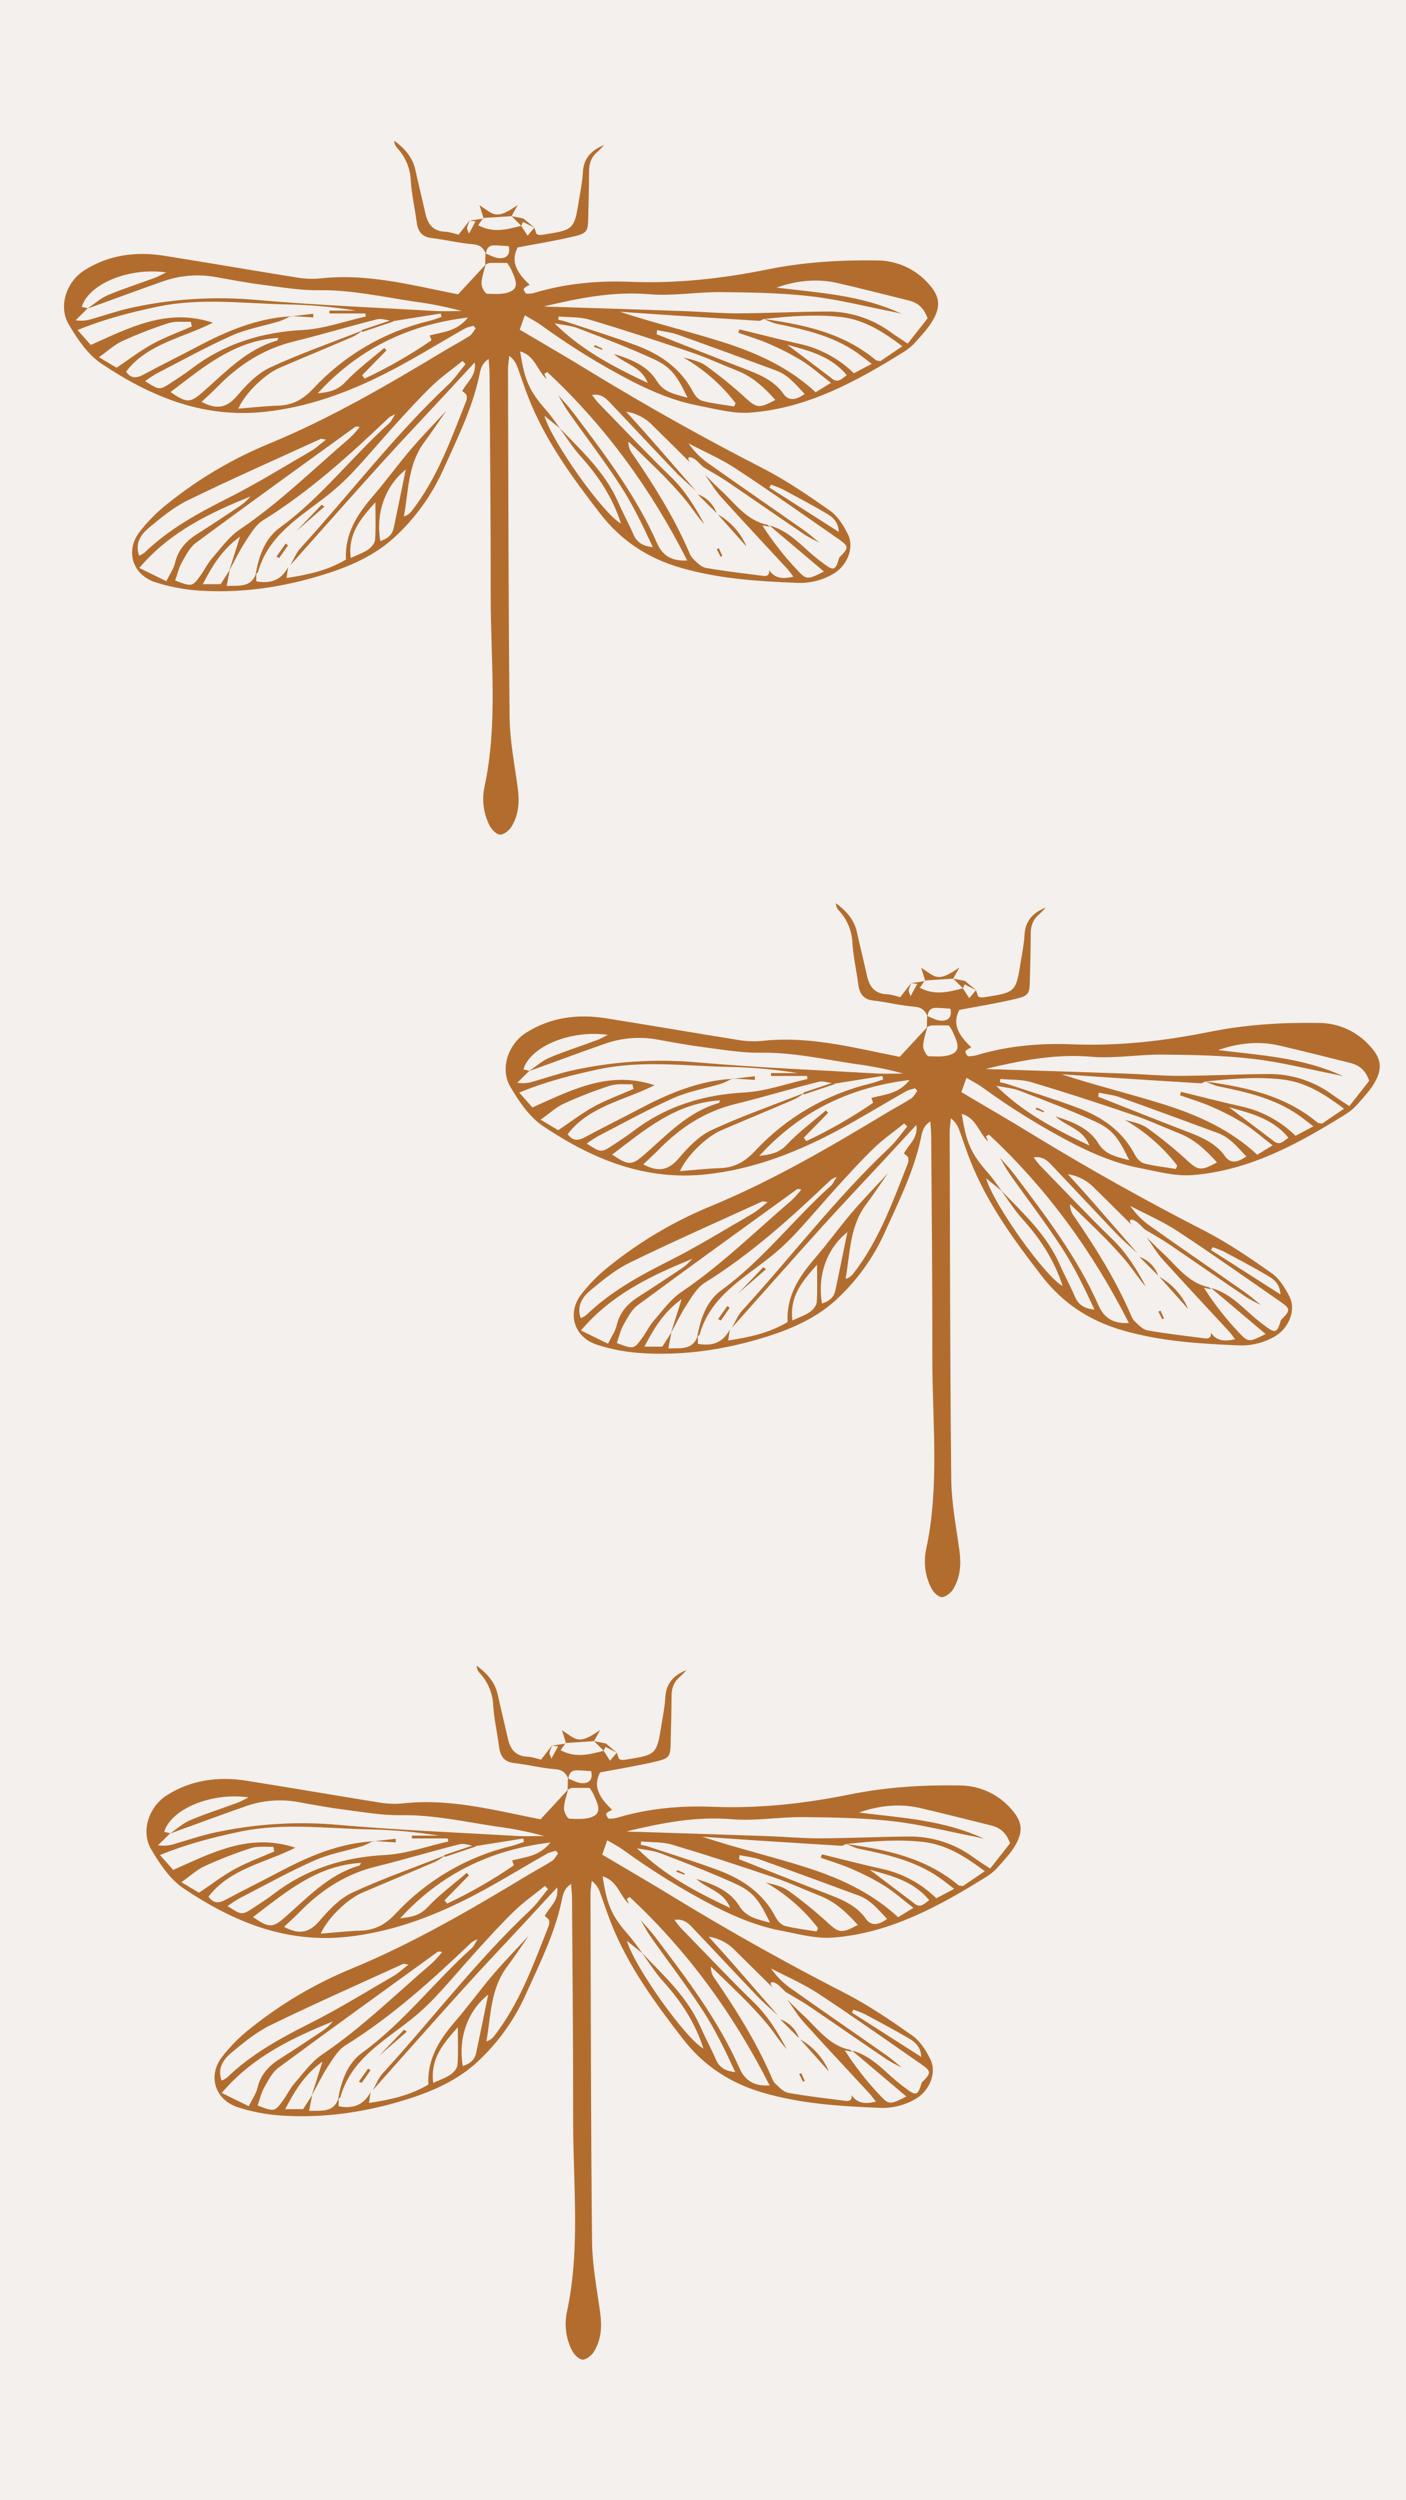 <svg xmlns="http://www.w3.org/2000/svg" xmlns:xlink="http://www.w3.org/1999/xlink" width="1080" zoomAndPan="magnify" viewBox="0 0 810 1440" height="1920" preserveAspectRatio="xMidYMid meet" version="1.0"><defs><clipPath id="ddc3c7bb5c"><path d="M 291 520.152 L 795 520.152 L 795 919.902 L 291 919.902 Z M 291 520.152 " clip-rule="nonzero"/></clipPath><clipPath id="742c244f3b"><path d="M 36 81 L 541 81 L 541 480.75 L 36 480.75 Z M 36 81 " clip-rule="nonzero"/></clipPath><clipPath id="bd795c9eeb"><path d="M 84 959.305 L 588 959.305 L 588 1359.055 L 84 1359.055 Z M 84 959.305 " clip-rule="nonzero"/></clipPath></defs><rect x="-81" width="972" fill="#ffffff" y="-144" height="1728" fill-opacity="1"/><rect x="-81" width="972" fill="#f3f0ed" y="-144" height="1728" fill-opacity="1"/><g clip-path="url(#ddc3c7bb5c)"><path fill="#b26d2e" d="M 789.312 602.531 C 787.453 600.418 785.391 598.531 783.125 596.859 C 780.859 595.191 778.445 593.777 775.879 592.625 C 773.312 591.473 770.652 590.605 767.902 590.02 C 765.148 589.434 762.367 589.148 759.555 589.16 C 738.371 588.812 717.32 590.133 696.535 594.344 C 670.43 599.629 644.18 602.543 617.469 601.461 C 599.195 600.73 581.027 602.32 563.332 607.516 C 561.539 608.117 559.699 608.383 557.812 608.312 C 557.133 608.246 555.887 605.902 556.18 605.461 C 556.879 604.414 558.348 603.922 559.551 603.168 C 550.816 594.949 548.996 588.793 552.66 581.66 C 563.98 579.473 575.09 577.746 585.906 575.105 C 592.641 573.473 593.172 571.965 593.309 564.793 C 593.488 555.828 593.801 546.855 593.801 537.879 C 593.801 533.441 594.965 529.734 598.418 526.801 C 599.863 525.566 601.121 524.102 602.461 522.727 C 595.07 525.609 590.641 530.395 590.23 538.434 C 589.957 543.84 588.809 549.199 587.957 554.57 C 585.332 571.18 584.902 571.578 568.062 574.195 C 567.117 574.383 566.16 574.48 565.195 574.488 C 564.59 574.363 564.023 574.145 563.488 573.84 L 562.273 570.289 L 558.367 574.898 C 556.996 572.801 555.855 571.012 554.703 569.211 C 546.512 571.305 538.535 573.516 529.906 568.875 C 530.953 567.324 531.789 566.195 532.543 565.094 L 525.004 566.227 L 525.109 565.965 L 524.898 566.238 L 524.828 566.227 L 524.898 566.227 L 518.617 574.309 C 516.441 573.809 513.719 572.73 510.941 572.625 C 503.945 572.352 500.879 568.309 499.496 562.059 C 497.645 553.684 495.527 545.305 493.695 536.926 C 492.082 529.504 487.352 524.477 481.527 520.172 C 481.594 521.738 482.145 523.109 483.172 524.289 C 484.371 525.562 485.445 526.934 486.398 528.402 C 487.348 529.867 488.16 531.41 488.836 533.023 C 489.512 534.637 490.039 536.297 490.414 538.004 C 490.789 539.715 491.012 541.441 491.078 543.188 C 491.59 551.105 493.422 558.895 494.438 566.832 C 495.129 572.176 497.203 575.609 503.141 576.258 C 511.035 577.191 518.848 579.18 526.742 579.797 C 530.934 580.121 532.891 581.891 534.273 585.191 L 534.113 585.129 L 533.957 591.723 L 534.031 591.723 L 518.324 608.688 C 513.59 607.723 509.215 606.844 504.848 605.922 C 483.215 601.379 461.582 597.031 439.223 599.473 C 434.73 599.922 430.254 599.781 425.801 599.043 C 400.238 594.961 374.73 590.531 349.172 586.477 C 332.855 583.871 317.168 585.859 302.992 594.855 C 292.656 601.43 287.934 615.59 293.996 625.914 C 298.93 634.289 304.949 643.297 312.844 648.562 C 341.211 667.59 371.672 680.27 407.379 676.301 C 431.746 673.59 454.07 665.484 475.551 654.711 C 491.559 646.68 506.785 637.098 522.398 628.289 C 523.965 627.621 525.582 627.129 527.258 626.812 L 528.43 628.32 C 527.289 629.789 526.418 631.691 524.934 632.645 C 520.367 635.598 515.508 638.102 510.848 640.918 C 478.207 660.605 445.371 679.809 410 694.469 C 388.793 703.141 369.246 714.637 351.359 728.949 C 345.02 733.883 339.41 739.539 334.531 745.914 C 326.52 756.816 330.992 770.301 343.895 774.48 C 351.832 777.043 359.961 778.629 368.281 779.234 C 391.16 780.859 413.695 777.957 435.707 771.645 C 452.105 766.93 468.168 760.742 480.961 749.277 C 487.172 743.668 492.727 737.473 497.633 730.695 C 502.535 723.914 506.68 716.699 510.062 709.047 C 517.832 691.832 526.281 674.93 530.375 656.281 C 531.121 652.93 531.426 648.762 535.957 645.902 C 536.18 649.359 536.461 651.809 536.473 654.281 C 536.734 697.211 537.195 740.145 537.133 783.129 C 537.133 819.551 541.32 856.094 533.551 892.336 C 533.145 894.227 532.906 896.141 532.832 898.074 C 532.758 900.004 532.852 901.93 533.109 903.848 C 533.371 905.766 533.793 907.645 534.379 909.488 C 534.965 911.332 535.703 913.113 536.598 914.828 C 537.758 917.059 540.492 919.801 542.574 919.855 C 544.66 919.906 547.758 917.488 549.078 915.332 C 553.266 908.523 553.801 900.953 552.734 893.059 C 550.879 879.445 548.168 865.781 548.02 852.105 C 547.309 785.445 547.32 718.773 547.109 652.102 C 547.109 649.434 547.57 646.762 547.82 644.09 C 548.988 644.984 549.992 646.035 550.828 647.242 C 551.668 648.449 552.301 649.754 552.734 651.16 C 554.828 656.855 556.703 662.68 558.922 668.289 C 568.66 693.043 584.199 714.25 600.285 735.055 C 612.168 750.449 627.508 760.605 646.484 766.125 C 668.305 772.48 690.559 773.906 712.957 774.824 C 716.82 775.055 720.629 774.703 724.387 773.773 C 728.145 772.844 731.676 771.375 734.988 769.371 C 742.652 764.594 746.695 754.438 742.934 746.887 C 740.422 741.852 737.07 736.418 732.609 733.277 C 720.043 724.449 707.258 715.703 693.637 708.719 C 660.254 691.625 627.562 673.324 595.562 653.82 C 581.949 645.441 568.125 637.484 553.844 629.004 L 556.773 620.762 C 560.41 622.918 563.258 624.332 565.812 626.164 C 582.672 638.43 600.355 649.355 618.871 658.941 C 630.965 665.086 643.34 670.188 656.566 672.73 C 666.59 674.668 676.922 677.566 686.859 676.793 C 719.699 674.238 747.867 658.781 775.195 641.766 C 777.668 640.23 779.875 638.387 781.824 636.227 C 785.406 632.164 789.262 628.152 791.918 623.504 C 796.695 615.223 795.656 609.504 789.312 602.531 Z M 524.605 573.715 C 523.938 571.785 523.34 570.961 523.488 570.309 C 523.883 568.91 524.379 567.551 524.984 566.227 L 528.418 566.668 Z M 350.156 596.039 C 347.211 597.473 345.453 598.539 343.559 599.18 C 334.543 602.543 325.359 605.422 316.531 609.16 C 312.344 610.949 308.688 614.258 304.805 616.898 L 305.004 616.699 L 301.535 615.891 C 305.43 602.812 328.562 592.969 350.156 596.039 Z M 304.793 616.898 C 319.453 611.66 334.113 606.133 348.836 601.023 C 353.699 599.34 358.703 598.309 363.836 597.93 C 368.973 597.551 374.07 597.84 379.129 598.793 C 387.934 600.375 396.742 602.027 405.621 603.16 C 416.355 604.531 427.184 606.438 437.938 606.301 C 456.711 605.984 474.785 610.121 493.098 612.844 C 502.328 614.039 511.438 615.852 520.418 618.289 C 515.457 618.289 510.48 618.531 505.539 618.289 C 471.098 616.301 436.594 614.898 402.238 611.902 C 390.125 610.805 378 610.641 365.863 611.406 C 353.727 612.172 341.719 613.859 329.84 616.469 C 322.375 618.121 315.105 620.656 307.734 622.75 C 304.559 623.848 301.312 624.133 297.996 623.598 Z M 311.453 644.875 C 316.688 641.168 320.426 637.641 324.836 635.629 C 333.539 631.645 342.445 628.184 351.559 625.254 C 355.496 623.988 360.051 624.656 364.332 624.457 C 364.543 625.359 364.762 626.258 364.98 627.16 C 357.434 630.469 349.621 633.285 342.406 637.203 C 335.465 640.973 329.148 645.883 321.59 650.941 Z M 338.008 658.648 C 340.051 657.145 342.168 655.746 344.352 654.457 C 358.867 646.98 373.172 639.012 388.062 632.383 C 396.711 628.531 406.355 626.93 415.496 624.145 C 417.59 623.375 419.605 622.441 421.547 621.348 C 402.125 622.551 384.742 629.977 367.832 638.938 C 357.652 644.344 347.285 649.41 337.148 654.875 C 333.254 656.973 330.121 657.465 327.043 653.203 C 339.484 637.012 359.379 633.914 377.098 625.023 C 350.867 616.332 329.473 627.691 306.73 637.828 L 299.129 629.242 C 314.668 622.855 329.629 619.086 344.91 615.828 C 369.852 610.531 394.699 613.953 419.59 614.477 C 433.047 614.711 446.418 615.902 459.707 618.051 L 444.199 618.051 L 444.199 619.684 L 464.91 619.684 C 464.992 620.27 465.09 620.855 465.172 621.441 C 453.109 624.145 441.086 628.543 428.961 629.199 C 405.148 630.488 383.758 637.023 364.793 651.504 C 360.98 654.418 356.93 657.023 352.918 659.664 C 346.289 663.957 346.27 663.914 338.008 658.648 Z M 352.668 664.98 C 371.516 650.688 389.316 635.211 414.848 633.766 C 414.395 634.73 414.312 635.211 414.113 635.273 C 396.523 640.289 384.512 653.348 371.348 664.879 C 363.965 671.359 361.988 671.328 352.711 664.98 Z M 370.586 670.605 C 373.777 667.578 376.762 664.93 379.535 662.082 C 391.852 649.453 406.039 640.195 423.422 635.902 C 439.559 631.945 455.477 627.105 471.59 623.066 C 473.875 622.488 476.492 623.305 479.035 623.828 L 462.785 629.285 L 462.898 629.641 C 445.16 636.605 427.109 642.875 409.863 650.898 C 402.637 654.258 396.449 660.793 391.117 667.023 C 385.348 673.84 379.57 675.434 370.625 670.605 Z M 414.91 672.773 C 407.34 673.012 399.801 673.883 391.715 674.52 C 395.539 665.789 406.848 654.719 415.508 650.992 C 429.578 644.941 443.777 639.098 457.832 633.043 C 459.637 632.109 461.336 631.016 462.93 629.758 L 463.129 630.352 L 480.93 624.383 L 480.836 624.113 L 508.375 619.715 C 508.512 620.375 508.648 621.023 508.797 621.672 C 506.449 622.457 504.156 623.398 501.77 623.988 C 495.387 625.504 489.148 627.484 483.059 629.922 C 476.965 632.359 471.086 635.234 465.418 638.539 C 459.75 641.844 454.355 645.547 449.234 649.648 C 444.113 653.75 439.32 658.203 434.855 663.012 C 429.277 668.973 423.191 672.512 414.953 672.773 Z M 501.98 632.344 C 502.312 633.391 503.141 635.055 502.898 635.223 C 490.699 643.586 477.906 650.918 464.523 657.211 L 463.047 655.297 L 477.09 640.949 L 475.82 639.527 C 468.238 646.039 460.113 651.996 453.297 659.273 C 448.66 664.281 443.359 665.043 437.453 665.703 C 460.387 640.637 488.668 626.32 524.031 622.008 C 517.582 630.164 509.582 630.289 502.02 632.344 Z M 340.133 743.191 C 347.223 737.309 354.543 731.234 362.742 727.246 C 387.965 714.949 413.652 703.609 439.184 691.945 C 439.645 691.734 440.355 692.082 442.25 692.355 C 438.941 694.898 436.512 697.242 433.676 698.887 C 417.672 708.156 401.914 717.926 385.422 726.219 C 368.207 734.879 351.559 744.02 337.59 757.547 C 336.645 758.199 335.645 758.75 334.582 759.191 C 332.039 751.988 335.672 746.953 340.133 743.191 Z M 350.25 773.895 L 334.68 766.262 C 352.562 745.223 375.242 734.68 398.836 725.004 C 397.727 726.145 396.688 727.371 395.484 728.418 C 394.262 729.449 392.977 730.395 391.633 731.254 C 383.895 736.363 376.207 741.559 368.363 746.492 C 361.871 750.555 357.055 755.602 355.254 763.391 C 354.5 766.68 352.363 769.613 350.25 773.926 Z M 355.348 773.465 C 356.73 769.602 357.441 766.062 359.191 763.055 C 361.496 759.016 363.789 754.363 367.371 751.727 C 397.734 729.297 428.332 707.266 458.891 685.129 C 459.383 684.773 460.039 684.625 461.652 685.129 C 459.863 687.367 457.938 689.484 455.875 691.473 C 434.992 709.34 415.391 728.711 392.457 744.188 C 386.281 748.375 381.664 754.91 376.648 760.648 C 374.145 763.508 372.457 767.066 370.227 770.188 C 365.266 777.184 365.012 777.203 355.348 773.496 Z M 385.047 776.555 C 385.684 773.223 386.25 770.27 386.805 767.414 L 381.57 775.59 L 371.242 775.59 C 376.719 765.203 381.988 756.062 392.719 748.188 L 386.5 767.801 C 389.578 762.199 392.301 756.43 395.77 751.141 C 398.688 746.68 401.672 741.496 405.988 738.816 C 432.879 722.145 456.051 701.047 478.805 679.371 C 479.852 678.734 480.941 678.199 482.082 677.758 C 480.492 680.25 479.906 681.797 478.816 682.781 C 457.121 702.219 439.402 725.789 415.578 743.098 C 407.035 749.309 403.578 759.402 401.727 769.738 L 401.895 769.602 C 399.023 777.633 392.195 776.418 385.047 776.586 Z M 470.512 749.969 C 470.367 751.988 468.418 754.398 466.555 755.652 C 463.77 757.59 460.398 758.691 456.512 760.5 C 454.723 746.395 462.406 737.77 470.699 728.387 C 470.699 736.406 471.004 743.191 470.512 750 Z M 481.246 743.223 C 480.367 747.414 477.465 749.508 473.527 750.785 C 470.816 734.805 476.125 719.254 488.188 709.602 C 485.738 721.578 483.551 732.426 481.246 743.254 Z M 523.234 666.844 C 523.504 668.137 523.371 669.383 522.828 670.582 C 514.137 692.574 506.176 714.941 491.32 733.852 C 490.203 735.195 488.809 736.109 487.129 736.594 C 489.812 721.852 489.391 706.469 498.984 693.664 C 503.359 687.82 507.359 681.703 511.551 675.715 C 504.66 683.18 497.527 690.438 490.941 698.156 C 483.465 706.918 476.723 716.312 469.191 725.035 C 460.188 735.508 452.973 746.543 453.738 761.422 C 443.184 767.707 431.906 770.168 419.508 772.039 L 420.426 765.758 C 416.562 773.191 410.375 775.547 402.051 773.938 L 402.051 769.539 C 402.5 769.191 403.035 768.898 403.098 768.492 C 409.086 747.297 427.066 737.078 442.816 724.688 C 448.285 720.383 453.398 715.688 458.156 710.605 C 466.449 701.758 474.23 692.418 482.398 683.441 C 489.297 675.871 496.176 668.258 503.559 661.172 C 508.93 656.027 515.078 651.746 520.91 647.035 L 522.629 648.844 C 519.266 652.898 516.281 657.348 512.473 660.918 C 481.59 689.957 455.977 723.746 427.465 754.922 C 424.973 757.652 423.59 761.402 421.684 764.68 C 439.141 745.117 456.48 725.465 474.043 706.039 C 486.051 692.762 498.398 679.797 510.574 666.668 C 516.199 660.613 521.781 654.531 527.906 647.891 C 529.109 655.535 523.328 659.242 520.754 664.352 C 521.688 665.16 522.934 665.859 523.234 666.879 Z M 538.941 580.457 C 541.758 580.457 544.574 580.762 547.52 580.938 C 548.66 586.176 545.969 588.047 542.062 587.852 C 539.465 587.715 536.941 586.215 534.375 585.242 C 534.66 582.508 535.852 580.488 538.965 580.488 Z M 549.414 606.551 C 545.695 608.93 539.895 608.5 535.059 608.332 C 533.844 608.332 531.77 604.457 531.832 602.414 C 531.938 598.781 533.32 595.18 534.188 591.578 C 534.898 591.094 535.672 590.77 536.512 590.605 C 539.949 590.477 543.395 590.605 546.66 590.605 C 547.52 591.824 548.285 593.098 548.965 594.426 C 550.648 598.488 553.75 603.82 549.457 606.582 Z M 568.02 678.594 L 576.785 685.652 C 580.871 691.203 584.555 697.172 589.152 702.219 C 599.32 713.496 607.434 725.852 612.191 740.68 C 602.316 735.508 572.586 693.977 568.062 678.625 Z M 698.516 718.281 C 700.801 719.016 703.031 719.887 705.207 720.898 C 713.875 725.539 722.59 730.133 731.051 735.16 C 734.328 737.117 737.418 739.895 737.656 745.516 L 697.656 719.945 C 697.992 719.422 698.273 718.867 698.559 718.312 Z M 606.504 671.734 C 618.648 684.488 630.641 697.402 642.816 710.125 C 646.785 714.312 651.195 718 655.383 721.914 C 646.637 711.875 637.887 701.832 629.133 691.789 C 624.945 687.055 620.754 682.418 615.184 676.258 C 618.121 676.703 620.902 677.613 623.531 678.988 C 626.16 680.367 628.492 682.141 630.523 684.301 C 637.688 691.328 644.797 698.406 651.93 705.465 C 650.484 703.422 650.492 701.602 653.426 702.898 C 655.793 703.945 657.551 706.363 659.574 708.133 C 664.148 710.898 668.871 713.453 673.289 716.457 C 688.254 726.617 703.09 736.973 718.055 747.129 C 720.742 748.766 723.512 750.242 726.367 751.559 C 723.395 749.172 720.535 746.617 717.418 744.43 C 699.383 731.77 681.238 719.297 663.246 706.555 C 658.445 703.305 654.402 699.293 651.113 694.52 C 660.285 699.359 669.961 703.484 678.547 709.18 C 698.559 722.324 718.117 736.145 737.781 749.809 C 743.605 753.863 743.488 754.711 737.941 760.281 C 735.992 767.152 734.895 767.977 730.336 764.805 C 725.926 761.621 721.738 758.172 717.773 754.449 C 711.824 749.055 705.75 743.977 697.75 741.832 L 729.113 768.324 C 719.949 772.941 719.133 773.234 714.148 767.926 C 706.469 759.855 699.629 751.129 693.625 741.746 L 697.875 742.531 C 697.375 742.133 696.934 741.484 696.379 741.371 C 684.316 738.824 677.781 728.867 669.477 721.309 C 666.41 718.523 663.539 715.527 660.578 712.617 C 663.719 716.93 666.398 721.57 669.93 725.484 C 682.496 739.402 695.344 753.055 708.055 766.836 C 709.102 767.945 709.93 769.246 711.512 771.285 C 705.363 772.773 700.902 772.332 697.543 767.527 C 697.898 770.051 696.629 771.152 694.273 770.848 C 683.207 769.414 672.098 768.176 661.121 766.23 C 658.41 765.746 655.887 763.086 653.707 760.992 C 652.379 759.738 651.676 757.746 650.914 756 C 642.254 736.25 630.859 718.113 618.691 700.406 C 617.93 699.418 617.359 698.332 616.98 697.145 C 616.602 695.957 616.434 694.742 616.484 693.496 C 620.125 696.973 623.812 700.426 627.383 703.965 C 631.508 707.996 635.668 712.008 639.625 716.188 C 643.352 720.133 647.047 724.133 650.398 728.395 C 653.75 732.656 656.492 737.098 660.148 741.016 C 654.977 731.285 649.344 722.039 641.301 714.176 C 626.84 700.133 613.027 685.441 598.91 670.992 C 597.703 669.586 596.574 668.121 595.52 666.594 C 601.047 665.758 603.832 668.844 606.504 671.734 Z M 569.352 657.527 L 568.031 654.48 L 569.707 653.434 C 603.027 684.426 629.395 720.648 650.336 761.969 C 641.613 762.461 636.168 759.309 632.953 752 C 620.691 724.188 602.367 700.227 584.211 676.195 C 581.707 672.898 578.785 669.914 576.055 666.773 C 578.012 670.027 579.758 673.434 581.949 676.531 C 591.895 690.648 602.449 704.344 611.832 718.816 C 619.059 729.945 624.859 742 630.516 754.27 C 625.215 753.77 621.477 751.852 619.371 747.004 C 616.578 740.562 613.195 734.375 610.355 727.945 C 602.848 711.004 589.477 698.762 576.965 685.82 L 577.078 685.902 C 574.441 682.395 572.012 678.699 569.121 675.434 C 559.477 664.438 556.66 658.418 554.105 641.547 C 562.711 643.988 564 652.793 569.383 657.527 Z M 632.684 658.375 C 627.668 650.27 619.07 646.363 608.055 642.992 C 614.945 649.191 623.688 649.957 627.625 659.746 C 607.277 650.145 589.141 640.543 573.918 625.359 C 578.48 626.281 583.27 626.605 587.531 628.25 C 602.117 633.84 616.734 639.441 630.934 645.934 C 640.891 650.488 644.391 655.359 650.547 668.227 C 642.809 666.082 636.777 665.098 632.684 658.375 Z M 683.469 667.895 C 676.363 661.441 668.922 655.41 661.145 649.789 C 657.469 647.16 652.598 646.207 648.086 645.043 C 653.926 648.383 659.379 652.266 664.445 656.688 C 669.516 661.109 674.102 665.984 678.199 671.316 L 677.363 673.266 C 671.246 672.219 665.059 671.59 659.09 670.051 C 656.996 669.516 654.902 667.117 653.801 665.043 C 646.703 651.434 635.008 643.336 621.207 638.152 C 607.77 633.098 593.98 628.898 580.367 624.352 C 578.965 623.883 577.488 623.66 576.043 623.305 L 576.293 621.422 C 582.242 621.977 588.461 621.578 594.094 623.254 C 613.414 629.004 632.586 635.266 651.688 641.746 C 661.113 644.887 670.105 649.074 679.352 652.742 C 688.242 656.227 694.828 662.512 701.121 669.496 C 691.582 674.594 690.41 674.188 683.438 667.934 Z M 705.676 665.797 C 699.875 657.82 691.281 654.582 682.578 651.242 C 665.906 644.836 649.332 638.207 632.723 631.66 C 632.828 630.875 632.922 630.09 633.027 629.305 C 636.996 630.145 641.121 630.543 644.902 631.891 C 663.867 638.645 682.766 645.59 701.645 652.582 C 708.465 655.105 712.828 660.551 718.004 666.082 C 713.008 669.484 709.027 670.488 705.645 665.852 Z M 733.805 657.203 C 725.512 650.918 717.195 644.637 708.012 637.703 C 720.996 641.266 733.145 644.301 742.266 655.223 C 739.332 657.328 737.32 659.934 733.773 657.254 Z M 746.371 654.145 C 742.004 649.871 737.129 646.289 731.746 643.395 C 726.367 640.504 720.688 638.418 714.715 637.137 C 703.195 634.594 691.844 631.621 680.422 628.824 C 680.223 629.496 680.023 630.152 679.812 630.824 C 685.773 632.918 691.875 634.711 697.613 637.242 C 704.078 639.992 710.309 643.195 716.305 646.855 C 721.875 650.344 726.84 654.812 733.133 659.664 L 724.328 665.066 C 708.703 650.543 689.992 642.219 670.43 636.051 C 650.871 629.883 631.145 625.191 611.52 618.699 C 620.379 619.316 629.246 619.953 638.105 620.531 C 655.992 621.703 673.871 622.836 691.75 623.922 C 692.59 623.922 693.488 623.273 694.359 622.875 C 696.934 623.84 699.457 625.16 702.148 625.703 C 719.469 629.223 736.602 633.18 750.977 644.375 C 752.465 645.535 753.961 646.668 756.641 648.719 Z M 761.668 647.117 C 760.211 646.836 759.438 646.918 759.02 646.562 C 742.266 632.48 722.066 627.117 701.051 623.871 C 698.859 623.535 696.652 623.23 694.453 622.906 C 709.02 621.305 723.52 620.059 738.266 621.641 C 752.012 623.105 762.672 629.871 774.297 638.551 Z M 777.375 637.055 C 773.344 634.352 770.391 632.531 767.605 630.488 C 764.895 628.5 762.039 626.746 759.043 625.227 C 756.043 623.707 752.941 622.441 749.738 621.43 C 746.531 620.418 743.266 619.672 739.941 619.195 C 736.613 618.719 733.27 618.512 729.91 618.582 C 712.965 618.719 696.035 619.566 679.09 619.629 C 668.883 619.629 658.66 618.676 648.441 618.32 C 624.168 617.461 599.887 616.707 575.602 615.934 C 573.047 615.852 570.492 615.934 567.926 615.598 C 587.824 610.867 607.719 606.844 628.535 608.613 C 642.148 609.777 655.98 607.254 669.707 607.391 C 686.953 607.559 704.266 607.828 721.395 609.777 C 737.52 611.621 753.395 615.715 769.375 618.824 C 770.871 619.117 772.348 619.496 773.836 619.871 C 750.809 609.055 726.141 607.789 701.793 604.793 C 713.867 600.52 725.648 599.559 736.945 602.164 C 750.664 605.305 764.266 608.836 777.918 612.207 C 782.883 613.43 786.59 616.145 788.82 622.477 Z M 777.375 637.055 " fill-opacity="1" fill-rule="nonzero"/></g><path fill="#b26d2e" d="M 552.691 557.223 C 540.043 566.008 539.152 562.875 530.703 557.355 C 531.461 559.793 532.219 562.238 532.973 564.688 C 538.211 564.332 543.539 564.008 549.141 563.641 Z M 552.691 557.223 " fill-opacity="1" fill-rule="nonzero"/><path fill="#b26d2e" d="M 533.016 564.676 L 532.828 564.676 L 532.566 565.043 L 533.109 564.969 C 533.078 564.898 533.047 564.781 533.016 564.676 Z M 533.016 564.676 " fill-opacity="1" fill-rule="nonzero"/><path fill="#b26d2e" d="M 422.93 621.23 L 422.008 621.23 L 421.578 621.453 L 422.188 621.453 Z M 422.93 621.23 " fill-opacity="1" fill-rule="nonzero"/><path fill="#b26d2e" d="M 434.855 619.859 L 422.93 621.23 L 434.91 621.953 C 434.887 621.254 434.879 620.551 434.855 619.859 Z M 434.855 619.859 " fill-opacity="1" fill-rule="nonzero"/><path fill="#b26d2e" d="M 667.961 735.41 C 673.469 741.59 678.984 747.766 684.504 753.938 C 682.844 750.02 680.594 746.477 677.762 743.309 C 674.93 740.137 671.664 737.504 667.961 735.41 Z M 667.961 735.41 " fill-opacity="1" fill-rule="nonzero"/><path fill="#b26d2e" d="M 656.41 723.871 L 667.238 734.68 C 666.801 733.43 666.23 732.242 665.527 731.121 C 664.82 730 664 728.969 663.062 728.035 C 662.125 727.098 661.094 726.281 659.973 725.578 C 658.848 724.875 657.66 724.305 656.41 723.871 Z M 656.41 723.871 " fill-opacity="1" fill-rule="nonzero"/><path fill="#b26d2e" d="M 670.578 759.359 C 669.879 757.871 669.215 756.379 668.578 754.879 L 667.352 755.422 L 669.582 759.809 Z M 670.578 759.359 " fill-opacity="1" fill-rule="nonzero"/><path fill="#b26d2e" d="M 439.715 729.852 L 425.277 744.941 L 441.309 730.961 Z M 439.715 729.852 " fill-opacity="1" fill-rule="nonzero"/><path fill="#b26d2e" d="M 413.695 759.746 L 415.297 760.523 L 420.387 753.191 L 418.992 752.23 Z M 413.695 759.746 " fill-opacity="1" fill-rule="nonzero"/><path fill="#b26d2e" d="M 596.398 638.793 L 601.238 640.625 L 601.488 639.945 L 597.363 637.945 Z M 596.398 638.793 " fill-opacity="1" fill-rule="nonzero"/><path fill="#b26d2e" d="M 555.75 566.949 L 562.305 570.27 L 555.957 565 L 549.184 563.641 L 554.734 569.191 Z M 555.75 566.949 " fill-opacity="1" fill-rule="nonzero"/><g clip-path="url(#742c244f3b)"><path fill="#b26d2e" d="M 534.879 163.379 C 533.016 161.266 530.953 159.379 528.691 157.707 C 526.426 156.039 524.012 154.625 521.445 153.473 C 518.879 152.32 516.219 151.449 513.465 150.867 C 510.715 150.281 507.93 149.996 505.117 150.008 C 483.934 149.66 462.887 150.98 442.102 155.191 C 415.996 160.477 389.742 163.387 363.031 162.309 C 344.758 161.578 326.59 163.168 308.895 168.363 C 307.105 168.965 305.266 169.23 303.375 169.16 C 302.695 169.094 301.449 166.75 301.742 166.309 C 302.445 165.262 303.91 164.77 305.113 164.016 C 296.383 155.797 294.559 149.641 298.223 142.508 C 309.543 140.32 320.652 138.594 331.473 135.953 C 338.203 134.32 338.738 132.812 338.875 125.641 C 339.051 116.676 339.367 107.703 339.367 98.727 C 339.367 94.289 340.527 90.582 343.984 87.648 C 345.43 86.414 346.688 84.949 348.027 83.574 C 340.633 86.457 336.203 91.242 335.797 99.281 C 335.523 104.688 334.371 110.047 333.523 115.418 C 330.895 132.027 330.465 132.426 313.629 135.043 C 312.68 135.227 311.723 135.328 310.758 135.336 C 310.156 135.211 309.586 134.992 309.051 134.688 L 307.836 131.137 L 303.93 135.746 C 302.559 133.648 301.418 131.859 300.266 130.059 C 292.078 132.152 284.098 134.363 275.469 129.723 C 276.516 128.172 277.355 127.043 278.109 125.941 L 270.57 127.074 L 270.676 126.812 L 270.465 127.086 L 270.391 127.074 L 270.465 127.074 L 264.184 135.156 C 262.004 134.656 259.281 133.578 256.508 133.473 C 249.512 133.199 246.445 129.156 245.062 122.906 C 243.207 114.527 241.094 106.152 239.262 97.773 C 237.648 90.352 232.914 85.324 227.094 81.02 C 227.16 82.586 227.707 83.957 228.738 85.137 C 229.934 86.41 231.008 87.781 231.961 89.25 C 232.914 90.715 233.727 92.258 234.402 93.871 C 235.078 95.484 235.602 97.145 235.98 98.852 C 236.355 100.562 236.578 102.289 236.641 104.035 C 237.156 111.953 238.988 119.742 240.004 127.68 C 240.695 133.023 242.77 136.457 248.707 137.105 C 256.602 138.039 264.414 140.027 272.309 140.645 C 276.496 140.969 278.453 142.738 279.836 146.039 L 279.68 145.977 L 279.523 152.57 L 279.598 152.57 L 263.891 169.535 C 259.156 168.57 254.777 167.691 250.414 166.77 C 228.777 162.227 207.145 157.879 184.789 160.32 C 180.293 160.77 175.82 160.629 171.363 159.891 C 145.805 155.809 120.297 151.379 94.734 147.324 C 78.422 144.719 62.734 146.707 48.555 155.703 C 38.223 162.277 33.5 176.438 39.562 186.762 C 44.492 195.137 50.516 204.145 58.41 209.41 C 86.777 228.438 117.238 241.117 152.945 237.148 C 177.312 234.438 199.637 226.332 221.113 215.559 C 237.125 207.523 252.348 197.945 267.961 189.137 C 269.527 188.465 271.148 187.973 272.82 187.66 L 273.992 189.168 C 272.852 190.637 271.984 192.539 270.496 193.492 C 265.93 196.445 261.07 198.949 256.414 201.766 C 223.773 221.453 190.934 240.656 155.562 255.316 C 134.355 263.988 114.812 275.484 96.922 289.797 C 90.586 294.73 84.977 300.387 80.098 306.762 C 72.086 317.664 76.555 331.148 89.457 335.328 C 97.395 337.891 105.523 339.477 113.844 340.082 C 136.727 341.707 159.258 338.805 181.27 332.492 C 197.668 327.777 213.73 321.59 226.527 310.125 C 232.734 304.516 238.293 298.32 243.195 291.543 C 248.102 284.762 252.242 277.547 255.629 269.895 C 263.398 252.676 271.848 235.777 275.941 217.129 C 276.684 213.777 276.988 209.609 281.523 206.75 C 281.742 210.207 282.023 212.656 282.035 215.129 C 282.297 258.059 282.758 300.992 282.695 343.977 C 282.695 380.398 286.883 416.941 279.113 453.184 C 278.711 455.074 278.469 456.988 278.395 458.922 C 278.324 460.852 278.414 462.777 278.676 464.695 C 278.934 466.613 279.359 468.492 279.941 470.336 C 280.527 472.18 281.27 473.961 282.16 475.676 C 283.324 477.906 286.059 480.648 288.141 480.703 C 290.223 480.754 293.324 478.336 294.645 476.18 C 298.832 469.371 299.367 461.801 298.297 453.906 C 296.445 440.293 293.73 426.629 293.586 412.953 C 292.875 346.293 292.883 279.621 292.676 212.949 C 292.676 210.277 293.137 207.609 293.387 204.938 C 294.555 205.832 295.555 206.883 296.395 208.09 C 297.23 209.297 297.867 210.602 298.297 212.008 C 300.391 217.703 302.266 223.527 304.488 229.137 C 314.227 253.891 329.766 275.098 345.848 295.902 C 357.734 311.297 373.074 321.453 392.047 326.973 C 413.871 333.328 436.121 334.754 458.52 335.672 C 462.383 335.902 466.195 335.551 469.949 334.621 C 473.707 333.691 477.242 332.223 480.551 330.219 C 488.215 325.441 492.258 315.285 488.5 307.734 C 485.984 302.699 482.637 297.266 478.176 294.125 C 465.609 285.297 452.824 276.551 439.199 269.566 C 405.816 252.473 373.125 234.172 341.125 214.668 C 327.512 206.289 313.691 198.332 299.406 189.852 L 302.34 181.609 C 305.973 183.766 308.82 185.18 311.375 187.012 C 328.234 199.277 345.922 210.199 364.434 219.789 C 376.527 225.934 388.906 231.035 402.133 233.578 C 412.152 235.516 422.488 238.414 432.426 237.641 C 465.262 235.086 493.43 219.629 520.762 202.613 C 523.23 201.078 525.441 199.234 527.391 197.074 C 530.973 193.012 534.824 189 537.484 184.352 C 542.258 176.07 541.223 170.352 534.879 163.379 Z M 270.172 134.562 C 269.5 132.633 268.906 131.809 269.051 131.156 C 269.445 129.758 269.945 128.398 270.547 127.074 L 273.984 127.516 Z M 95.719 156.887 C 92.777 158.32 91.016 159.387 89.121 160.027 C 80.105 163.387 70.922 166.27 62.094 170.008 C 57.906 171.797 54.254 175.105 50.367 177.746 L 50.566 177.547 L 47.102 176.738 C 50.996 163.66 74.129 153.816 95.719 156.887 Z M 50.355 177.746 C 65.016 172.508 79.676 166.98 94.398 161.871 C 99.266 160.188 104.266 159.156 109.402 158.777 C 114.535 158.398 119.633 158.688 124.691 159.641 C 133.5 161.223 142.305 162.875 151.188 164.008 C 161.918 165.379 172.746 167.285 183.5 167.148 C 202.277 166.832 220.348 170.969 238.664 173.691 C 247.895 174.887 257 176.699 265.984 179.137 C 261.02 179.137 256.047 179.379 251.102 179.137 C 216.664 177.148 182.16 175.746 147.805 172.75 C 135.691 171.652 123.566 171.488 111.43 172.254 C 99.293 173.02 87.281 174.707 75.406 177.316 C 67.938 178.969 60.672 181.504 53.301 183.598 C 50.125 184.695 46.879 184.98 43.562 184.445 Z M 57.016 205.723 C 62.254 202.016 65.992 198.488 70.398 196.477 C 79.102 192.492 88.012 189.031 97.121 186.102 C 101.059 184.832 105.613 185.504 109.898 185.305 C 110.105 186.207 110.328 187.105 110.547 188.008 C 102.996 191.316 95.184 194.133 87.969 198.047 C 81.027 201.82 74.715 206.73 67.152 211.789 Z M 83.574 219.492 C 85.617 217.992 87.73 216.594 89.918 215.305 C 104.43 207.828 118.734 199.859 133.625 193.23 C 142.273 189.379 151.918 187.777 161.059 184.992 C 163.152 184.223 165.172 183.289 167.113 182.195 C 147.688 183.398 130.305 190.824 113.395 199.785 C 103.215 205.191 92.852 210.258 82.715 215.723 C 78.816 217.82 75.688 218.312 72.609 214.051 C 85.047 197.859 104.945 194.762 122.66 185.871 C 96.43 177.18 75.039 188.539 52.293 198.676 L 44.691 190.09 C 60.23 183.703 75.195 179.934 90.473 176.676 C 115.414 171.379 140.266 174.801 165.156 175.324 C 178.613 175.559 191.984 176.75 205.27 178.898 L 189.762 178.898 L 189.762 180.531 L 210.473 180.531 C 210.559 181.117 210.652 181.703 210.738 182.289 C 198.672 184.992 186.652 189.391 174.527 190.047 C 150.715 191.336 129.32 197.871 110.359 212.352 C 106.547 215.262 102.492 217.871 98.484 220.508 C 91.855 224.805 91.836 224.762 83.574 219.492 Z M 98.23 225.828 C 117.082 211.535 134.883 196.059 160.41 194.613 C 159.961 195.578 159.879 196.059 159.68 196.121 C 142.086 201.137 130.074 214.195 116.914 225.723 C 109.531 232.207 107.551 232.176 98.273 225.828 Z M 116.148 231.453 C 119.344 228.426 122.328 225.777 125.102 222.93 C 137.414 210.301 151.605 201.043 168.988 196.75 C 185.125 192.793 201.039 187.953 217.156 183.914 C 219.438 183.336 222.055 184.152 224.602 184.676 L 208.348 190.133 L 208.465 190.488 C 190.727 197.453 172.672 203.723 155.426 211.746 C 148.203 215.105 142.012 221.641 136.684 227.871 C 130.914 234.688 125.133 236.281 116.191 231.453 Z M 160.473 233.621 C 152.902 233.859 145.363 234.73 137.281 235.367 C 141.102 226.637 152.41 215.566 161.07 211.84 C 175.145 205.785 189.344 199.945 203.395 193.891 C 205.199 192.957 206.898 191.863 208.496 190.605 L 208.695 191.199 L 226.496 185.23 L 226.402 184.961 L 253.941 180.562 C 254.078 181.223 254.215 181.871 254.359 182.52 C 252.016 183.305 249.723 184.246 247.332 184.832 C 240.949 186.352 234.715 188.332 228.621 190.77 C 222.531 193.207 216.652 196.082 210.984 199.387 C 205.316 202.691 199.922 206.395 194.801 210.496 C 189.68 214.598 184.887 219.051 180.422 223.859 C 174.84 229.82 168.758 233.359 160.516 233.621 Z M 247.543 193.191 C 247.879 194.238 248.707 195.902 248.465 196.07 C 236.266 204.434 223.473 211.766 210.086 218.059 L 208.609 216.145 L 222.652 201.797 L 221.387 200.375 C 213.805 206.887 205.68 212.844 198.863 220.121 C 194.223 225.129 188.926 225.891 183.02 226.551 C 205.949 201.484 234.234 187.168 269.598 182.855 C 263.145 191.012 255.145 191.137 247.586 193.191 Z M 85.699 304.039 C 92.785 298.156 100.105 292.082 108.305 288.094 C 133.531 275.797 159.219 264.457 184.746 252.793 C 185.207 252.582 185.918 252.93 187.816 253.203 C 184.504 255.746 182.078 258.09 179.238 259.734 C 163.238 269.004 147.48 278.773 130.988 287.066 C 113.773 295.727 97.121 304.867 83.152 318.395 C 82.207 319.047 81.207 319.598 80.148 320.039 C 77.605 312.836 81.238 307.801 85.699 304.039 Z M 95.812 334.742 L 80.242 327.109 C 98.129 306.07 120.809 295.527 144.398 285.852 C 143.289 286.992 142.254 288.219 141.051 289.266 C 139.828 290.297 138.543 291.242 137.195 292.102 C 129.457 297.211 121.773 302.406 113.93 307.34 C 107.438 311.402 102.621 316.449 100.82 324.238 C 100.066 327.527 97.93 330.457 95.812 334.773 Z M 100.914 334.312 C 102.297 330.449 103.008 326.91 104.758 323.902 C 107.059 319.863 109.352 315.211 112.934 312.574 C 143.301 290.145 173.898 268.113 204.453 245.977 C 204.945 245.621 205.605 245.473 207.219 245.977 C 205.426 248.215 203.5 250.332 201.438 252.32 C 180.559 270.188 160.957 289.559 138.023 305.035 C 131.844 309.223 127.227 315.758 122.211 321.496 C 119.707 324.355 118.023 327.914 115.793 331.035 C 110.828 338.031 110.578 338.051 100.914 334.344 Z M 130.609 337.402 C 131.25 334.07 131.812 331.117 132.367 328.262 L 127.133 336.438 L 116.809 336.438 C 122.285 326.051 127.551 316.91 138.285 309.035 L 132.066 328.648 C 135.145 323.047 137.867 317.277 141.332 311.988 C 144.254 307.527 147.238 302.344 151.551 299.664 C 178.441 282.992 201.617 261.891 224.371 240.219 C 225.414 239.582 226.508 239.047 227.648 238.605 C 226.055 241.098 225.469 242.645 224.379 243.629 C 202.684 263.066 184.965 286.637 161.145 303.945 C 152.598 310.156 149.145 320.25 147.289 330.586 L 147.457 330.449 C 144.59 338.48 137.762 337.266 130.609 337.434 Z M 216.078 310.816 C 215.93 312.836 213.984 315.242 212.117 316.5 C 209.332 318.438 205.961 319.539 202.078 321.348 C 200.285 307.242 207.973 298.617 216.266 289.234 C 216.266 297.254 216.57 304.039 216.078 310.848 Z M 226.809 304.07 C 225.93 308.258 223.031 310.355 219.094 311.633 C 216.379 295.652 221.688 280.102 233.754 270.449 C 231.301 282.426 229.113 293.273 226.809 304.102 Z M 268.801 227.691 C 269.07 228.984 268.934 230.23 268.391 231.43 C 259.699 253.422 251.742 275.789 236.883 294.699 C 235.77 296.043 234.371 296.957 232.695 297.441 C 235.375 282.699 234.957 267.316 244.547 254.512 C 248.926 248.668 252.926 242.551 257.113 236.562 C 250.223 244.027 243.094 251.285 236.508 259.004 C 229.031 267.766 222.285 277.16 214.758 285.883 C 205.754 296.355 198.539 307.391 199.301 322.27 C 188.746 328.555 177.469 331.016 165.07 332.887 L 165.992 326.605 C 162.129 334.039 155.941 336.395 147.613 334.785 L 147.613 330.387 C 148.066 330.039 148.598 329.746 148.664 329.34 C 154.652 308.145 172.633 297.926 188.379 285.535 C 193.852 281.23 198.965 276.535 203.719 271.453 C 212.016 262.605 219.793 253.266 227.961 244.289 C 234.863 236.719 241.742 229.105 249.125 222.02 C 254.496 216.875 260.645 212.594 266.477 207.883 L 268.191 209.691 C 264.832 213.746 261.848 218.195 258.035 221.766 C 227.156 250.805 201.543 284.594 173.027 315.77 C 170.535 318.5 169.156 322.25 167.25 325.527 C 184.703 305.965 202.047 286.312 219.605 266.887 C 231.617 253.609 243.961 240.645 256.141 227.516 C 261.762 221.461 267.344 215.379 273.469 208.738 C 274.676 216.383 268.895 220.09 266.316 225.199 C 267.25 226.008 268.496 226.707 268.801 227.723 Z M 284.508 141.305 C 287.324 141.305 290.141 141.609 293.082 141.785 C 294.223 147.023 291.535 148.895 287.629 148.695 C 285.031 148.562 282.508 147.062 279.941 146.09 C 280.223 143.355 281.418 141.336 284.527 141.336 Z M 294.977 167.398 C 291.262 169.777 285.461 169.348 280.621 169.18 C 279.406 169.18 277.336 165.305 277.398 163.262 C 277.5 159.629 278.883 156.027 279.754 152.426 C 280.461 151.941 281.238 151.617 282.078 151.453 C 285.512 151.324 288.957 151.453 292.223 151.453 C 293.082 152.672 293.852 153.945 294.527 155.273 C 296.215 159.336 299.312 164.668 295.02 167.43 Z M 313.586 239.441 L 322.352 246.5 C 326.434 252.051 330.121 258.02 334.719 263.066 C 344.887 274.344 353 286.699 357.754 301.527 C 347.879 296.355 318.152 254.824 313.629 239.473 Z M 444.078 279.129 C 446.363 279.863 448.594 280.734 450.77 281.746 C 459.441 286.387 468.152 290.98 476.613 296.008 C 479.891 297.965 482.98 300.742 483.223 306.363 L 443.223 280.793 C 443.555 280.27 443.84 279.715 444.121 279.16 Z M 352.066 232.582 C 364.215 245.336 376.203 258.25 388.383 270.973 C 392.352 275.16 396.762 278.844 400.949 282.762 C 392.203 272.723 383.449 262.68 374.695 252.637 C 370.508 247.902 366.32 243.266 360.75 237.105 C 363.684 237.551 366.465 238.461 369.094 239.836 C 371.727 241.215 374.055 242.984 376.09 245.148 C 383.25 252.176 390.363 259.254 397.492 266.312 C 396.047 264.27 396.059 262.449 398.992 263.746 C 401.355 264.793 403.117 267.211 405.137 268.98 C 409.715 271.746 414.434 274.301 418.855 277.305 C 433.816 287.465 448.656 297.82 463.621 307.977 C 466.305 309.613 469.078 311.09 471.934 312.406 C 468.961 310.02 466.102 307.465 462.98 305.273 C 444.949 292.617 426.801 280.145 408.812 267.402 C 404.012 264.152 399.965 260.141 396.676 255.367 C 405.848 260.207 415.523 264.332 424.109 270.027 C 444.121 283.172 463.684 296.992 483.348 310.656 C 489.168 314.711 489.055 315.559 483.504 321.129 C 481.559 328 480.457 328.824 475.902 325.652 C 471.492 322.469 467.305 319.02 463.336 315.297 C 457.391 309.902 451.316 304.824 443.316 302.68 L 474.676 329.172 C 465.516 333.789 464.699 334.082 459.715 328.773 C 452.035 320.703 445.191 311.977 439.191 302.594 L 443.441 303.379 C 442.938 302.98 442.5 302.332 441.945 302.219 C 429.879 299.672 423.348 289.715 415.043 282.156 C 411.977 279.371 409.105 276.375 406.141 273.465 C 409.285 277.777 411.965 282.418 415.492 286.332 C 428.059 300.25 440.906 313.902 453.621 327.684 C 454.668 328.793 455.492 330.094 457.074 332.133 C 450.93 333.621 446.469 333.18 443.105 328.375 C 443.461 330.898 442.195 332 439.84 331.695 C 428.77 330.262 417.66 329.023 406.688 327.078 C 403.977 326.594 401.449 323.934 399.273 321.84 C 397.941 320.586 397.242 318.594 396.477 316.848 C 387.816 297.098 376.426 278.961 364.258 261.254 C 363.496 260.266 362.922 259.18 362.543 257.992 C 362.164 256.805 362 255.59 362.047 254.344 C 365.691 257.82 369.379 261.273 372.949 264.812 C 377.074 268.844 381.23 272.855 385.188 277.035 C 388.918 280.98 392.613 284.98 395.965 289.242 C 399.316 293.504 402.059 297.945 405.715 301.863 C 400.539 292.133 394.906 282.887 386.863 275.023 C 372.402 260.98 358.594 246.289 344.477 231.84 C 343.27 230.434 342.137 228.969 341.082 227.441 C 346.613 226.605 349.398 229.691 352.066 232.582 Z M 314.914 218.375 L 313.598 215.328 L 315.273 214.281 C 348.59 245.273 374.957 281.496 395.902 322.816 C 387.18 323.309 381.734 320.156 378.52 312.848 C 366.258 285.035 347.934 261.074 329.773 237.043 C 327.273 233.746 324.352 230.762 321.617 227.621 C 323.574 230.875 325.324 234.281 327.512 237.379 C 337.461 251.496 348.016 265.191 357.398 279.664 C 364.625 290.793 370.426 302.848 376.078 315.117 C 370.781 314.617 367.043 312.699 364.938 307.852 C 362.141 301.41 358.758 295.223 355.922 288.793 C 348.414 271.852 335.043 259.609 322.527 246.668 L 322.645 246.75 C 320.004 243.242 317.574 239.547 314.684 236.281 C 305.043 225.285 302.223 219.266 299.668 202.395 C 308.277 204.836 309.566 213.641 314.945 218.375 Z M 378.246 219.223 C 373.23 211.117 364.633 207.211 353.617 203.84 C 360.508 210.039 369.25 210.805 373.188 220.594 C 352.844 210.992 334.707 201.391 319.48 186.207 C 324.047 187.129 328.832 187.453 333.094 189.098 C 347.68 194.688 362.297 200.289 376.496 206.781 C 386.457 211.336 389.953 216.207 396.109 229.074 C 388.371 226.93 382.34 225.945 378.246 219.223 Z M 429.031 228.738 C 421.926 222.289 414.484 216.258 406.707 210.637 C 403.031 208.008 398.164 207.055 393.648 205.891 C 399.488 209.23 404.941 213.113 410.012 217.535 C 415.078 221.957 419.664 226.832 423.766 232.164 L 422.93 234.113 C 416.812 233.066 410.625 232.438 404.656 230.898 C 402.562 230.363 400.465 227.965 399.367 225.891 C 392.27 212.277 380.57 204.184 366.77 199 C 353.336 193.945 339.543 189.746 325.934 185.199 C 324.527 184.73 323.051 184.508 321.605 184.152 L 321.859 182.27 C 327.805 182.824 334.027 182.426 339.66 184.102 C 358.98 189.852 378.152 196.113 397.254 202.594 C 406.676 205.734 415.672 209.922 424.918 213.59 C 433.809 217.074 440.395 223.359 446.688 230.344 C 437.148 235.441 435.977 235.035 429 228.781 Z M 451.242 226.645 C 445.441 218.668 436.844 215.43 428.141 212.09 C 411.473 205.684 394.895 199.055 378.289 192.508 C 378.395 191.723 378.488 190.938 378.594 190.152 C 382.562 190.992 386.688 191.391 390.465 192.738 C 409.43 199.492 428.332 206.438 447.211 213.43 C 454.027 215.953 458.395 221.398 463.566 226.93 C 458.57 230.332 454.594 231.336 451.211 226.699 Z M 479.367 218.051 C 471.074 211.766 462.762 205.484 453.578 198.551 C 466.562 202.113 478.707 205.148 487.828 216.07 C 484.898 218.176 482.887 220.781 479.336 218.102 Z M 491.934 214.992 C 487.566 210.719 482.695 207.137 477.312 204.242 C 471.93 201.352 466.254 199.266 460.277 197.984 C 448.762 195.441 437.41 192.469 425.984 189.672 C 425.785 190.34 425.586 191 425.379 191.672 C 431.336 193.766 437.441 195.555 443.18 198.09 C 449.645 200.84 455.875 204.043 461.871 207.703 C 467.441 211.191 472.406 215.66 478.699 220.508 L 469.891 225.914 C 454.27 211.391 435.555 203.066 415.996 196.898 C 396.434 190.73 376.707 186.039 357.082 179.547 C 365.941 180.164 374.812 180.801 383.672 181.379 C 401.555 182.551 419.438 183.684 437.316 184.77 C 438.152 184.77 439.055 184.121 439.922 183.723 C 442.5 184.688 445.023 186.008 447.715 186.551 C 465.031 190.07 482.164 194.027 496.543 205.223 C 498.027 206.383 499.527 207.516 502.207 209.566 Z M 507.234 207.965 C 505.777 207.684 505.004 207.766 504.582 207.41 C 487.828 193.324 467.629 187.965 446.613 184.719 C 444.426 184.383 442.215 184.078 440.016 183.754 C 454.582 182.152 469.086 180.906 483.828 182.488 C 497.578 183.953 508.238 190.719 519.859 199.398 Z M 522.941 197.902 C 518.906 195.199 515.957 193.379 513.168 191.336 C 510.461 189.348 507.605 187.594 504.605 186.074 C 501.609 184.555 498.508 183.289 495.305 182.277 C 492.098 181.266 488.832 180.52 485.504 180.043 C 482.176 179.562 478.832 179.359 475.473 179.43 C 458.531 179.566 441.598 180.414 424.656 180.477 C 414.445 180.477 404.227 179.523 394.008 179.168 C 369.734 178.309 345.449 177.555 321.168 176.781 C 318.613 176.699 316.059 176.781 313.492 176.445 C 333.387 171.715 353.281 167.691 374.102 169.461 C 387.711 170.625 401.547 168.102 415.273 168.238 C 432.52 168.406 449.828 168.676 466.961 170.625 C 483.086 172.469 498.961 176.562 514.941 179.672 C 516.438 179.965 517.914 180.34 519.398 180.719 C 496.375 169.902 471.703 168.633 447.359 165.641 C 459.43 161.367 471.211 160.402 482.512 163.012 C 496.227 166.152 509.828 169.684 523.484 173.055 C 528.449 174.277 532.156 176.992 534.387 183.324 Z M 522.941 197.902 " fill-opacity="1" fill-rule="nonzero"/></g><path fill="#b26d2e" d="M 298.258 118.07 C 285.605 126.855 284.715 123.723 276.266 118.203 C 277.027 120.641 277.785 123.086 278.539 125.535 C 283.773 125.18 289.105 124.855 294.707 124.488 Z M 298.258 118.07 " fill-opacity="1" fill-rule="nonzero"/><path fill="#b26d2e" d="M 278.582 125.523 L 278.391 125.523 L 278.129 125.891 L 278.676 125.816 C 278.645 125.742 278.613 125.629 278.582 125.523 Z M 278.582 125.523 " fill-opacity="1" fill-rule="nonzero"/><path fill="#b26d2e" d="M 168.496 182.078 L 167.574 182.078 L 167.145 182.301 L 167.75 182.301 Z M 168.496 182.078 " fill-opacity="1" fill-rule="nonzero"/><path fill="#b26d2e" d="M 180.422 180.707 L 168.496 182.078 L 180.473 182.801 C 180.453 182.102 180.441 181.398 180.422 180.707 Z M 180.422 180.707 " fill-opacity="1" fill-rule="nonzero"/><path fill="#b26d2e" d="M 413.523 296.258 C 419.031 302.438 424.547 308.613 430.07 314.785 C 428.406 310.867 426.16 307.324 423.328 304.152 C 420.496 300.984 417.227 298.352 413.523 296.258 Z M 413.523 296.258 " fill-opacity="1" fill-rule="nonzero"/><path fill="#b26d2e" d="M 401.977 284.719 L 412.801 295.527 C 412.367 294.277 411.797 293.09 411.09 291.969 C 410.387 290.848 409.562 289.816 408.625 288.883 C 407.688 287.945 406.66 287.129 405.535 286.426 C 404.414 285.723 403.227 285.152 401.977 284.719 Z M 401.977 284.719 " fill-opacity="1" fill-rule="nonzero"/><path fill="#b26d2e" d="M 416.141 320.207 C 415.445 318.719 414.777 317.227 414.141 315.727 L 412.918 316.27 L 415.148 320.656 Z M 416.141 320.207 " fill-opacity="1" fill-rule="nonzero"/><path fill="#b26d2e" d="M 185.281 290.699 L 170.84 305.789 L 186.871 291.809 Z M 185.281 290.699 " fill-opacity="1" fill-rule="nonzero"/><path fill="#b26d2e" d="M 159.258 320.594 L 160.863 321.371 L 165.949 314.039 L 164.559 313.078 Z M 159.258 320.594 " fill-opacity="1" fill-rule="nonzero"/><path fill="#b26d2e" d="M 341.965 199.641 L 346.801 201.473 L 347.051 200.793 L 342.926 198.793 Z M 341.965 199.641 " fill-opacity="1" fill-rule="nonzero"/><path fill="#b26d2e" d="M 301.312 127.797 L 307.867 131.117 L 301.523 125.848 L 294.746 124.488 L 300.297 130.039 Z M 301.312 127.797 " fill-opacity="1" fill-rule="nonzero"/><g clip-path="url(#bd795c9eeb)"><path fill="#b26d2e" d="M 582.379 1041.684 C 580.516 1039.574 578.453 1037.684 576.191 1036.012 C 573.926 1034.344 571.512 1032.93 568.945 1031.777 C 566.379 1030.625 563.719 1029.758 560.965 1029.172 C 558.215 1028.586 555.43 1028.301 552.617 1028.312 C 531.434 1027.965 510.387 1029.285 489.602 1033.496 C 463.496 1038.781 437.246 1041.695 410.531 1040.613 C 392.258 1039.883 374.094 1041.473 356.395 1046.668 C 354.605 1047.27 352.766 1047.535 350.875 1047.465 C 350.195 1047.402 348.949 1045.055 349.242 1044.613 C 349.945 1043.566 351.41 1043.074 352.613 1042.32 C 343.883 1034.102 342.059 1027.945 345.727 1020.812 C 357.043 1018.625 368.156 1016.898 378.973 1014.258 C 385.703 1012.625 386.238 1011.117 386.375 1003.945 C 386.555 994.98 386.867 986.008 386.867 977.031 C 386.867 972.594 388.027 968.887 391.484 965.953 C 392.93 964.719 394.188 963.254 395.527 961.883 C 388.133 964.762 383.703 969.547 383.297 977.59 C 383.023 982.992 381.871 988.352 381.023 993.723 C 378.395 1010.332 377.965 1010.73 361.129 1013.348 C 360.18 1013.535 359.223 1013.633 358.258 1013.641 C 357.656 1013.516 357.086 1013.297 356.551 1012.992 L 355.336 1009.441 L 351.434 1014.051 C 350.059 1011.953 348.918 1010.164 347.766 1008.363 C 339.578 1010.457 331.598 1012.668 322.973 1008.027 C 324.02 1006.477 324.855 1005.348 325.609 1004.25 L 318.07 1005.379 L 318.176 1005.117 L 317.965 1005.391 L 317.891 1005.379 L 317.965 1005.379 L 311.684 1013.461 C 309.504 1012.961 306.781 1011.883 304.008 1011.777 C 297.012 1011.504 293.945 1007.461 292.562 1001.211 C 290.707 992.836 288.594 984.457 286.762 976.082 C 285.148 968.656 280.414 963.629 274.594 959.324 C 274.66 960.891 275.207 962.262 276.238 963.441 C 277.434 964.715 278.512 966.086 279.461 967.555 C 280.414 969.02 281.227 970.562 281.902 972.176 C 282.578 973.789 283.102 975.449 283.48 977.156 C 283.855 978.867 284.078 980.594 284.145 982.344 C 284.656 990.258 286.488 998.051 287.504 1005.984 C 288.195 1011.328 290.27 1014.762 296.207 1015.41 C 304.102 1016.344 311.914 1018.332 319.809 1018.949 C 323.996 1019.273 325.957 1021.043 327.336 1024.344 L 327.18 1024.281 L 327.023 1030.875 L 327.098 1030.875 L 311.391 1047.84 C 306.656 1046.875 302.281 1045.996 297.914 1045.074 C 276.277 1040.531 254.645 1036.188 232.289 1038.625 C 227.797 1039.078 223.32 1038.934 218.863 1038.195 C 193.305 1034.113 167.797 1029.684 142.234 1025.629 C 125.922 1023.023 110.234 1025.012 96.059 1034.008 C 85.723 1040.582 81 1054.742 87.062 1065.066 C 91.992 1073.441 98.016 1082.449 105.91 1087.715 C 134.277 1106.742 164.738 1119.422 200.445 1115.453 C 224.812 1112.742 247.137 1104.637 268.613 1093.863 C 284.625 1085.832 299.852 1076.25 315.461 1067.441 C 317.027 1066.773 318.648 1066.281 320.32 1065.965 L 321.496 1067.473 C 320.352 1068.941 319.484 1070.848 317.996 1071.797 C 313.43 1074.75 308.574 1077.254 303.914 1080.07 C 271.273 1099.758 238.438 1118.961 203.062 1133.621 C 181.859 1142.293 162.312 1153.789 144.422 1168.105 C 138.086 1173.035 132.477 1178.691 127.598 1185.066 C 119.586 1195.969 124.059 1209.453 136.957 1213.633 C 144.895 1216.195 153.027 1217.781 161.344 1218.387 C 184.227 1220.012 206.758 1217.109 228.77 1210.797 C 245.168 1206.082 261.23 1199.895 274.027 1188.43 C 280.238 1182.82 285.793 1176.625 290.695 1169.848 C 295.602 1163.066 299.746 1155.852 303.129 1148.199 C 310.898 1130.984 319.348 1114.082 323.441 1095.434 C 324.184 1092.082 324.488 1087.914 329.023 1085.055 C 329.242 1088.512 329.527 1090.961 329.535 1093.434 C 329.797 1136.363 330.258 1179.297 330.195 1222.281 C 330.195 1258.703 334.383 1295.246 326.613 1331.488 C 326.211 1333.379 325.969 1335.293 325.898 1337.227 C 325.824 1339.16 325.918 1341.082 326.176 1343 C 326.438 1344.918 326.859 1346.797 327.445 1348.641 C 328.027 1350.484 328.77 1352.266 329.66 1353.98 C 330.824 1356.211 333.559 1358.953 335.641 1359.008 C 337.727 1359.059 340.824 1356.641 342.145 1354.484 C 346.332 1347.676 346.867 1340.105 345.797 1332.211 C 343.945 1318.598 341.234 1304.934 341.086 1291.258 C 340.375 1224.598 340.383 1157.926 340.176 1091.254 C 340.176 1088.586 340.637 1085.914 340.887 1083.242 C 342.055 1084.137 343.055 1085.188 343.895 1086.395 C 344.734 1087.602 345.367 1088.906 345.797 1090.312 C 347.895 1096.008 349.766 1101.832 351.988 1107.441 C 361.727 1132.199 377.266 1153.402 393.348 1174.207 C 405.234 1189.602 420.574 1199.758 439.547 1205.277 C 461.371 1211.633 483.621 1213.059 506.02 1213.98 C 509.883 1214.207 513.695 1213.855 517.449 1212.926 C 521.207 1211.996 524.742 1210.527 528.051 1208.523 C 535.719 1203.75 539.758 1193.59 536 1186.043 C 533.488 1181.004 530.137 1175.57 525.676 1172.43 C 513.109 1163.602 500.324 1154.859 486.699 1147.875 C 453.316 1130.777 420.625 1112.477 388.625 1092.973 C 375.012 1084.594 361.191 1076.637 346.91 1068.156 L 349.84 1059.914 C 353.473 1062.07 356.32 1063.484 358.879 1065.316 C 375.734 1077.582 393.422 1088.508 411.934 1098.094 C 424.031 1104.238 436.406 1109.34 449.633 1111.883 C 459.652 1113.82 469.988 1116.723 479.926 1115.945 C 512.766 1113.391 540.934 1097.934 568.262 1080.918 C 570.73 1079.383 572.941 1077.539 574.891 1075.379 C 578.473 1071.316 582.324 1067.305 584.984 1062.656 C 589.762 1054.375 588.723 1048.656 582.379 1041.684 Z M 317.672 1012.867 C 317.004 1010.938 316.406 1010.113 316.551 1009.461 C 316.945 1008.062 317.445 1006.703 318.051 1005.379 L 321.484 1005.82 Z M 143.219 1035.191 C 140.277 1036.625 138.52 1037.695 136.621 1038.332 C 127.605 1041.695 118.422 1044.574 109.598 1048.312 C 105.406 1050.102 101.754 1053.41 97.867 1056.051 L 98.066 1055.852 L 94.602 1055.043 C 98.496 1041.965 121.629 1032.121 143.219 1035.191 Z M 97.859 1056.051 C 112.516 1050.812 127.176 1045.285 141.898 1040.176 C 146.766 1038.492 151.766 1037.461 156.902 1037.082 C 162.035 1036.703 167.133 1036.992 172.195 1037.945 C 181 1039.527 189.805 1041.18 198.688 1042.312 C 209.418 1043.684 220.246 1045.59 231 1045.453 C 249.777 1045.137 267.848 1049.273 286.164 1051.996 C 295.395 1053.191 304.5 1055.004 313.484 1057.441 C 308.52 1057.441 303.547 1057.684 298.605 1057.441 C 264.164 1055.453 229.66 1054.051 195.305 1051.055 C 183.191 1049.957 171.066 1049.793 158.93 1050.559 C 146.793 1051.324 134.785 1053.012 122.906 1055.621 C 115.438 1057.273 108.172 1059.809 100.801 1061.902 C 97.625 1063 94.379 1063.285 91.062 1062.75 Z M 104.516 1084.027 C 109.754 1080.324 113.492 1076.793 117.898 1074.781 C 126.602 1070.797 135.512 1067.336 144.621 1064.406 C 148.559 1063.141 153.113 1063.809 157.398 1063.609 C 157.605 1064.512 157.828 1065.41 158.047 1066.312 C 150.496 1069.621 142.684 1072.438 135.473 1076.355 C 128.527 1080.125 122.215 1085.035 114.652 1090.094 Z M 131.074 1097.801 C 133.117 1096.297 135.234 1094.898 137.418 1093.609 C 151.934 1086.133 166.234 1078.164 181.125 1071.535 C 189.773 1067.684 199.418 1066.082 208.562 1063.297 C 210.652 1062.527 212.672 1061.594 214.613 1060.5 C 195.188 1061.703 177.805 1069.129 160.895 1078.094 C 150.719 1083.496 140.352 1088.562 130.215 1094.031 C 126.32 1096.125 123.188 1096.617 120.109 1092.355 C 132.551 1076.164 152.445 1073.066 170.164 1064.176 C 143.93 1055.484 122.539 1066.848 99.793 1076.98 L 92.191 1068.395 C 107.73 1062.008 122.695 1058.238 137.973 1054.98 C 162.918 1049.684 187.766 1053.105 212.656 1053.633 C 226.113 1053.863 239.484 1055.055 252.77 1057.203 L 237.262 1057.203 L 237.262 1058.836 L 257.977 1058.836 C 258.059 1059.422 258.152 1060.008 258.238 1060.594 C 246.176 1063.297 234.152 1067.695 222.027 1068.355 C 198.215 1069.641 176.82 1076.176 157.859 1090.656 C 154.047 1093.57 149.996 1096.176 145.984 1098.816 C 139.355 1103.109 139.336 1103.066 131.074 1097.801 Z M 145.734 1104.133 C 164.582 1089.84 182.383 1074.363 207.91 1072.918 C 207.461 1073.883 207.379 1074.363 207.18 1074.426 C 189.586 1079.441 177.574 1092.5 164.414 1104.031 C 157.031 1110.512 155.051 1110.48 145.773 1104.133 Z M 163.648 1109.758 C 166.844 1106.73 169.828 1104.082 172.602 1101.234 C 184.918 1088.605 199.105 1079.348 216.488 1075.055 C 232.625 1071.098 248.539 1066.258 264.656 1062.219 C 266.938 1061.641 269.555 1062.457 272.102 1062.98 L 255.848 1068.438 L 255.965 1068.793 C 238.227 1075.758 220.172 1082.027 202.926 1090.051 C 195.703 1093.41 189.512 1099.945 184.184 1106.176 C 178.414 1112.992 172.633 1114.586 163.691 1109.758 Z M 207.973 1111.926 C 200.402 1112.164 192.863 1113.035 184.781 1113.672 C 188.602 1104.941 199.91 1093.871 208.57 1090.145 C 222.645 1084.094 236.844 1078.25 250.895 1072.195 C 252.699 1071.262 254.402 1070.168 255.996 1068.91 L 256.195 1069.504 L 273.996 1063.535 L 273.902 1063.266 L 301.441 1058.867 C 301.578 1059.527 301.715 1060.176 301.859 1060.824 C 299.516 1061.609 297.223 1062.551 294.836 1063.141 C 288.449 1064.656 282.215 1066.637 276.121 1069.074 C 270.031 1071.512 264.152 1074.387 258.484 1077.691 C 252.816 1080.996 247.422 1084.699 242.301 1088.801 C 237.18 1092.902 232.387 1097.359 227.922 1102.164 C 222.34 1108.125 216.258 1111.664 208.016 1111.926 Z M 295.043 1071.496 C 295.379 1072.543 296.207 1074.207 295.965 1074.375 C 283.766 1082.738 270.973 1090.07 257.586 1096.363 L 256.109 1094.449 L 270.152 1080.102 L 268.887 1078.68 C 261.305 1085.191 253.18 1091.148 246.363 1098.426 C 241.723 1103.434 236.426 1104.195 230.52 1104.855 C 253.453 1079.789 281.734 1065.473 317.098 1061.16 C 310.645 1069.316 302.645 1069.441 295.086 1071.496 Z M 133.199 1182.344 C 140.289 1176.461 147.605 1170.387 155.805 1166.398 C 181.031 1154.105 206.719 1142.762 232.246 1131.098 C 232.707 1130.887 233.418 1131.234 235.316 1131.508 C 232.008 1134.051 229.578 1136.395 226.738 1138.039 C 210.738 1147.309 194.98 1157.078 178.488 1165.371 C 161.273 1174.031 144.621 1183.172 130.652 1196.699 C 129.711 1197.355 128.707 1197.902 127.648 1198.344 C 125.105 1191.141 128.738 1186.105 133.199 1182.344 Z M 143.312 1213.047 L 127.742 1205.414 C 145.629 1184.375 168.309 1173.832 191.902 1164.156 C 190.789 1165.297 189.754 1166.523 188.551 1167.57 C 187.328 1168.602 186.043 1169.547 184.695 1170.406 C 176.957 1175.516 169.273 1180.711 161.43 1185.645 C 154.938 1189.707 150.121 1194.754 148.32 1202.543 C 147.566 1205.832 145.43 1208.766 143.312 1213.078 Z M 148.414 1212.617 C 149.797 1208.754 150.508 1205.215 152.258 1202.207 C 154.559 1198.168 156.852 1193.52 160.434 1190.879 C 190.801 1168.449 221.398 1146.418 251.953 1124.281 C 252.445 1123.926 253.105 1123.777 254.719 1124.281 C 252.93 1126.52 251 1128.637 248.938 1130.625 C 228.059 1148.492 208.457 1167.863 185.523 1183.34 C 179.348 1187.527 174.727 1194.062 169.711 1199.801 C 167.211 1202.66 165.523 1206.219 163.293 1209.34 C 158.328 1216.336 158.078 1216.355 148.414 1212.648 Z M 178.109 1215.707 C 178.75 1212.375 179.312 1209.422 179.871 1206.566 L 174.633 1214.742 L 164.309 1214.742 C 169.785 1204.355 175.051 1195.215 185.785 1187.34 L 179.566 1206.953 C 182.645 1201.352 185.367 1195.582 188.832 1190.293 C 191.754 1185.832 194.738 1180.648 199.055 1177.969 C 225.941 1161.297 249.117 1140.199 271.871 1118.523 C 272.914 1117.887 274.008 1117.352 275.148 1116.91 C 273.555 1119.402 272.969 1120.953 271.883 1121.934 C 250.184 1141.371 232.469 1164.941 208.645 1182.25 C 200.102 1188.461 196.645 1198.555 194.789 1208.891 L 194.957 1208.754 C 192.09 1216.785 185.262 1215.57 178.109 1215.738 Z M 263.578 1189.121 C 263.43 1191.141 261.484 1193.551 259.617 1194.805 C 256.832 1196.742 253.461 1197.844 249.578 1199.652 C 247.785 1185.551 255.473 1176.922 263.766 1167.539 C 263.766 1175.559 264.07 1182.344 263.578 1189.152 Z M 274.309 1182.375 C 273.43 1186.566 270.531 1188.66 266.594 1189.938 C 263.883 1173.957 269.191 1158.406 281.254 1148.754 C 278.801 1160.73 276.613 1171.582 274.309 1182.406 Z M 316.301 1106 C 316.57 1107.289 316.434 1108.535 315.891 1109.738 C 307.199 1131.727 299.242 1154.094 284.383 1173.004 C 283.27 1174.348 281.871 1175.262 280.195 1175.746 C 282.875 1161.004 282.457 1145.621 292.051 1132.816 C 296.426 1126.973 300.426 1120.855 304.613 1114.867 C 297.723 1122.332 290.594 1129.59 284.008 1137.309 C 276.531 1146.07 269.785 1155.465 262.258 1164.188 C 253.254 1174.66 246.039 1185.695 246.801 1200.574 C 236.246 1206.859 224.969 1209.32 212.57 1211.191 L 213.492 1204.91 C 209.629 1212.344 203.441 1214.703 195.117 1213.09 L 195.117 1208.691 C 195.566 1208.344 196.102 1208.051 196.164 1207.645 C 202.152 1186.449 220.133 1176.23 235.879 1163.844 C 241.352 1159.535 246.465 1154.84 251.223 1149.758 C 259.516 1140.91 267.293 1131.57 275.461 1122.594 C 282.363 1115.023 289.242 1107.41 296.625 1100.324 C 301.996 1095.18 308.145 1090.898 313.977 1086.188 L 315.691 1087.996 C 312.332 1092.051 309.348 1096.5 305.535 1100.07 C 274.656 1129.109 249.043 1162.898 220.531 1194.074 C 218.039 1196.805 216.656 1200.555 214.75 1203.832 C 232.207 1184.27 249.547 1164.617 267.105 1145.191 C 279.117 1131.914 291.461 1118.953 303.641 1105.82 C 309.266 1099.77 314.844 1093.684 320.973 1087.047 C 322.176 1094.688 316.395 1098.395 313.82 1103.508 C 314.75 1104.312 315.996 1105.016 316.301 1106.031 Z M 332.008 1019.609 C 334.824 1019.609 337.641 1019.914 340.582 1020.09 C 341.727 1025.328 339.035 1027.203 335.129 1027.004 C 332.531 1026.867 330.008 1025.367 327.441 1024.395 C 327.727 1021.66 328.918 1019.641 332.027 1019.641 Z M 342.48 1045.703 C 338.762 1048.082 332.961 1047.652 328.121 1047.484 C 326.906 1047.484 324.836 1043.609 324.898 1041.566 C 325.004 1037.934 326.383 1034.332 327.254 1030.73 C 327.961 1030.246 328.738 1029.922 329.578 1029.758 C 333.012 1029.629 336.457 1029.758 339.727 1029.758 C 340.582 1030.977 341.352 1032.25 342.027 1033.578 C 343.715 1037.641 346.812 1042.973 342.52 1045.734 Z M 361.086 1117.746 L 369.852 1124.805 C 373.934 1130.355 377.621 1136.324 382.219 1141.371 C 392.387 1152.648 400.5 1165.004 405.254 1179.832 C 395.379 1174.66 365.652 1133.129 361.129 1117.777 Z M 491.582 1157.434 C 493.863 1158.168 496.094 1159.039 498.273 1160.051 C 506.941 1164.691 515.652 1169.285 524.113 1174.312 C 527.391 1176.27 530.48 1179.047 530.723 1184.668 L 490.723 1159.098 C 491.059 1158.574 491.34 1158.02 491.621 1157.465 Z M 399.57 1110.887 C 411.715 1123.641 423.707 1136.555 435.883 1149.277 C 439.852 1153.465 444.262 1157.152 448.449 1161.066 C 439.703 1151.027 430.953 1140.988 422.195 1130.941 C 418.008 1126.207 413.82 1121.57 408.25 1115.41 C 411.184 1115.855 413.969 1116.766 416.598 1118.145 C 419.227 1119.52 421.555 1121.293 423.59 1123.453 C 430.754 1130.48 437.863 1137.559 444.992 1144.617 C 443.547 1142.574 443.559 1140.754 446.492 1142.051 C 448.855 1143.098 450.617 1145.516 452.637 1147.285 C 457.215 1150.051 461.938 1152.605 466.355 1155.613 C 481.32 1165.77 496.156 1176.125 511.121 1186.281 C 513.805 1187.918 516.578 1189.395 519.434 1190.711 C 516.461 1188.324 513.602 1185.77 510.48 1183.582 C 492.449 1170.922 474.301 1158.449 456.312 1145.707 C 451.512 1142.457 447.465 1138.445 444.176 1133.676 C 453.348 1138.512 463.023 1142.637 471.613 1148.332 C 491.621 1161.477 511.184 1175.297 530.848 1188.961 C 536.672 1193.016 536.555 1193.863 531.004 1199.434 C 529.059 1206.305 527.957 1207.129 523.402 1203.957 C 518.992 1200.773 514.805 1197.324 510.836 1193.602 C 504.891 1188.207 498.816 1183.129 490.816 1180.984 L 522.176 1207.477 C 513.016 1212.094 512.199 1212.387 507.215 1207.078 C 499.535 1199.008 492.695 1190.281 486.691 1180.898 L 490.941 1181.684 C 490.438 1181.289 490 1180.637 489.445 1180.523 C 477.383 1177.977 470.848 1168.02 462.543 1160.461 C 459.477 1157.676 456.605 1154.68 453.645 1151.77 C 456.785 1156.082 459.465 1160.723 462.992 1164.637 C 475.559 1178.555 488.406 1192.207 501.121 1205.988 C 502.168 1207.098 502.996 1208.398 504.574 1210.438 C 498.43 1211.926 493.969 1211.488 490.605 1206.68 C 490.961 1209.203 489.695 1210.305 487.34 1210 C 476.27 1208.566 465.16 1207.328 454.188 1205.383 C 451.477 1204.898 448.953 1202.242 446.773 1200.145 C 445.445 1198.891 444.742 1196.898 443.977 1195.152 C 435.316 1175.402 423.926 1157.266 411.758 1139.559 C 410.996 1138.57 410.426 1137.484 410.043 1136.297 C 409.664 1135.109 409.5 1133.895 409.547 1132.648 C 413.191 1136.125 416.879 1139.578 420.449 1143.117 C 424.574 1147.152 428.73 1151.16 432.691 1155.34 C 436.418 1159.285 440.113 1163.285 443.465 1167.547 C 446.816 1171.812 449.559 1176.25 453.215 1180.168 C 448.039 1170.438 442.406 1161.191 434.363 1153.328 C 419.902 1139.285 406.094 1124.594 391.977 1110.145 C 390.77 1108.738 389.637 1107.273 388.586 1105.746 C 394.113 1104.91 396.898 1108 399.57 1110.887 Z M 362.418 1096.68 L 361.098 1093.633 L 362.773 1092.586 C 396.094 1123.578 422.461 1159.801 443.402 1201.121 C 434.68 1201.613 429.234 1198.461 426.02 1191.152 C 413.758 1163.34 395.434 1139.379 377.273 1115.348 C 374.773 1112.051 371.852 1109.066 369.117 1105.926 C 371.074 1109.18 372.824 1112.586 375.012 1115.684 C 384.961 1129.801 395.516 1143.496 404.898 1157.969 C 412.125 1169.098 417.926 1181.152 423.578 1193.422 C 418.281 1192.922 414.543 1191.004 412.438 1186.156 C 409.641 1179.715 406.262 1173.527 403.422 1167.098 C 395.914 1150.156 382.543 1137.914 370.027 1124.973 L 370.145 1125.055 C 367.504 1121.547 365.074 1117.852 362.188 1114.586 C 352.543 1103.59 349.727 1097.57 347.172 1080.699 C 355.777 1083.141 357.066 1091.945 362.449 1096.68 Z M 425.746 1097.527 C 420.73 1089.422 412.133 1085.516 401.117 1082.145 C 408.008 1088.344 416.754 1089.109 420.688 1098.898 C 400.344 1089.297 382.207 1079.695 366.98 1064.512 C 371.547 1065.434 376.332 1065.758 380.594 1067.402 C 395.18 1072.992 409.801 1078.594 424 1085.086 C 433.957 1089.641 437.453 1094.512 443.609 1107.379 C 435.871 1105.234 429.84 1104.25 425.746 1097.527 Z M 476.531 1107.047 C 469.426 1100.598 461.984 1094.562 454.207 1088.941 C 450.531 1086.312 445.664 1085.359 441.148 1084.195 C 446.988 1087.535 452.441 1091.418 457.512 1095.84 C 462.582 1100.262 467.164 1105.137 471.266 1110.469 L 470.43 1112.418 C 464.312 1111.371 458.125 1110.742 452.156 1109.203 C 450.062 1108.668 447.969 1106.27 446.867 1104.195 C 439.77 1090.586 428.07 1082.488 414.27 1077.309 C 400.836 1072.25 387.047 1068.051 373.434 1063.504 C 372.027 1063.035 370.551 1062.812 369.109 1062.457 L 369.359 1060.574 C 375.305 1061.129 381.527 1060.73 387.16 1062.406 C 406.48 1068.156 425.652 1074.418 444.754 1080.898 C 454.176 1084.039 463.172 1088.227 472.418 1091.895 C 481.309 1095.379 487.895 1101.664 494.188 1108.648 C 484.648 1113.746 483.477 1113.34 476.5 1107.086 Z M 498.742 1104.949 C 492.941 1096.973 484.344 1093.734 475.645 1090.395 C 458.973 1083.988 442.395 1077.359 425.789 1070.812 C 425.895 1070.027 425.988 1069.242 426.094 1068.457 C 430.062 1069.297 434.188 1069.695 437.969 1071.043 C 456.93 1077.797 475.832 1084.742 494.711 1091.734 C 501.527 1094.258 505.895 1099.703 511.066 1105.234 C 506.074 1108.637 502.094 1109.641 498.711 1105.004 Z M 526.867 1096.355 C 518.574 1090.07 510.262 1083.789 501.078 1076.855 C 514.062 1080.418 526.211 1083.453 535.328 1094.375 C 532.398 1096.48 530.387 1099.086 526.836 1096.406 Z M 539.434 1093.297 C 535.07 1089.023 530.195 1085.441 524.812 1082.551 C 519.43 1079.656 513.754 1077.57 507.781 1076.289 C 496.262 1073.746 484.91 1070.773 473.484 1067.977 C 473.285 1068.648 473.09 1069.305 472.879 1069.977 C 478.836 1072.07 484.941 1073.863 490.68 1076.395 C 497.145 1079.145 503.375 1082.348 509.371 1086.008 C 514.941 1089.496 519.906 1093.965 526.199 1098.816 L 517.391 1104.219 C 501.77 1089.695 483.059 1081.371 463.496 1075.203 C 443.938 1069.035 424.207 1064.344 404.586 1057.852 C 413.441 1058.469 422.312 1059.109 431.172 1059.684 C 449.055 1060.855 466.938 1061.988 484.816 1063.074 C 485.652 1063.074 486.555 1062.426 487.422 1062.027 C 490 1062.992 492.523 1064.312 495.215 1064.855 C 512.535 1068.375 529.664 1072.332 544.043 1083.527 C 545.527 1084.688 547.027 1085.82 549.707 1087.871 Z M 554.734 1086.27 C 553.277 1085.988 552.504 1086.07 552.082 1085.715 C 535.328 1071.633 515.129 1066.27 494.113 1063.023 C 491.926 1062.688 489.715 1062.387 487.516 1062.059 C 502.082 1060.457 516.586 1059.211 531.328 1060.793 C 545.078 1062.258 555.738 1069.023 567.363 1077.703 Z M 570.441 1076.207 C 566.41 1073.504 563.457 1071.684 560.672 1069.641 C 557.961 1067.652 555.105 1065.898 552.109 1064.379 C 549.109 1062.859 546.008 1061.594 542.805 1060.582 C 539.598 1059.57 536.332 1058.824 533.004 1058.348 C 529.68 1057.871 526.332 1057.664 522.973 1057.734 C 506.031 1057.871 489.098 1058.719 472.156 1058.781 C 461.945 1058.781 451.727 1057.828 441.508 1057.473 C 417.234 1056.617 392.949 1055.859 368.668 1055.086 C 366.113 1055.004 363.559 1055.086 360.992 1054.75 C 380.887 1050.02 400.785 1045.996 421.602 1047.766 C 435.215 1048.93 449.047 1046.406 462.773 1046.543 C 480.02 1046.711 497.328 1046.98 514.461 1048.93 C 530.586 1050.773 546.461 1054.867 562.441 1057.977 C 563.938 1058.27 565.414 1058.648 566.902 1059.023 C 543.875 1048.207 519.203 1046.941 494.859 1043.945 C 506.93 1039.672 518.711 1038.711 530.012 1041.316 C 543.727 1044.457 557.328 1047.988 570.984 1051.359 C 575.949 1052.582 579.656 1055.297 581.887 1061.633 Z M 570.441 1076.207 " fill-opacity="1" fill-rule="nonzero"/></g><path fill="#b26d2e" d="M 345.758 996.375 C 333.105 1005.16 332.219 1002.027 323.766 996.508 C 324.527 998.945 325.285 1001.391 326.039 1003.84 C 331.273 1003.484 336.605 1003.16 342.207 1002.793 Z M 345.758 996.375 " fill-opacity="1" fill-rule="nonzero"/><path fill="#b26d2e" d="M 326.082 1003.828 L 325.891 1003.828 L 325.629 1004.195 L 326.176 1004.121 C 326.145 1004.051 326.113 1003.934 326.082 1003.828 Z M 326.082 1003.828 " fill-opacity="1" fill-rule="nonzero"/><path fill="#b26d2e" d="M 215.996 1060.387 L 215.074 1060.387 L 214.645 1060.605 L 215.254 1060.605 Z M 215.996 1060.387 " fill-opacity="1" fill-rule="nonzero"/><path fill="#b26d2e" d="M 227.922 1059.012 L 215.996 1060.387 L 227.977 1061.109 C 227.953 1060.406 227.941 1059.703 227.922 1059.012 Z M 227.922 1059.012 " fill-opacity="1" fill-rule="nonzero"/><path fill="#b26d2e" d="M 461.023 1174.566 C 466.531 1180.742 472.047 1186.918 477.57 1193.09 C 475.906 1189.176 473.66 1185.633 470.828 1182.461 C 467.996 1179.289 464.727 1176.656 461.023 1174.566 Z M 461.023 1174.566 " fill-opacity="1" fill-rule="nonzero"/><path fill="#b26d2e" d="M 449.477 1163.023 L 460.301 1173.832 C 459.867 1172.582 459.297 1171.395 458.59 1170.273 C 457.887 1169.152 457.066 1168.125 456.129 1167.188 C 455.191 1166.25 454.16 1165.434 453.035 1164.73 C 451.914 1164.027 450.727 1163.461 449.477 1163.023 Z M 449.477 1163.023 " fill-opacity="1" fill-rule="nonzero"/><path fill="#b26d2e" d="M 463.645 1198.512 C 462.945 1197.027 462.277 1195.531 461.645 1194.031 L 460.418 1194.574 L 462.648 1198.961 Z M 463.645 1198.512 " fill-opacity="1" fill-rule="nonzero"/><path fill="#b26d2e" d="M 232.781 1169.004 L 218.34 1184.094 L 234.371 1170.113 Z M 232.781 1169.004 " fill-opacity="1" fill-rule="nonzero"/><path fill="#b26d2e" d="M 206.758 1198.898 L 208.363 1199.676 L 213.449 1192.344 L 212.059 1191.383 Z M 206.758 1198.898 " fill-opacity="1" fill-rule="nonzero"/><path fill="#b26d2e" d="M 389.465 1077.945 L 394.301 1079.777 L 394.555 1079.098 L 390.426 1077.098 Z M 389.465 1077.945 " fill-opacity="1" fill-rule="nonzero"/><path fill="#b26d2e" d="M 348.812 1006.102 L 355.367 1009.422 L 349.023 1004.152 L 342.25 1002.793 L 347.797 1008.344 Z M 348.812 1006.102 " fill-opacity="1" fill-rule="nonzero"/></svg>